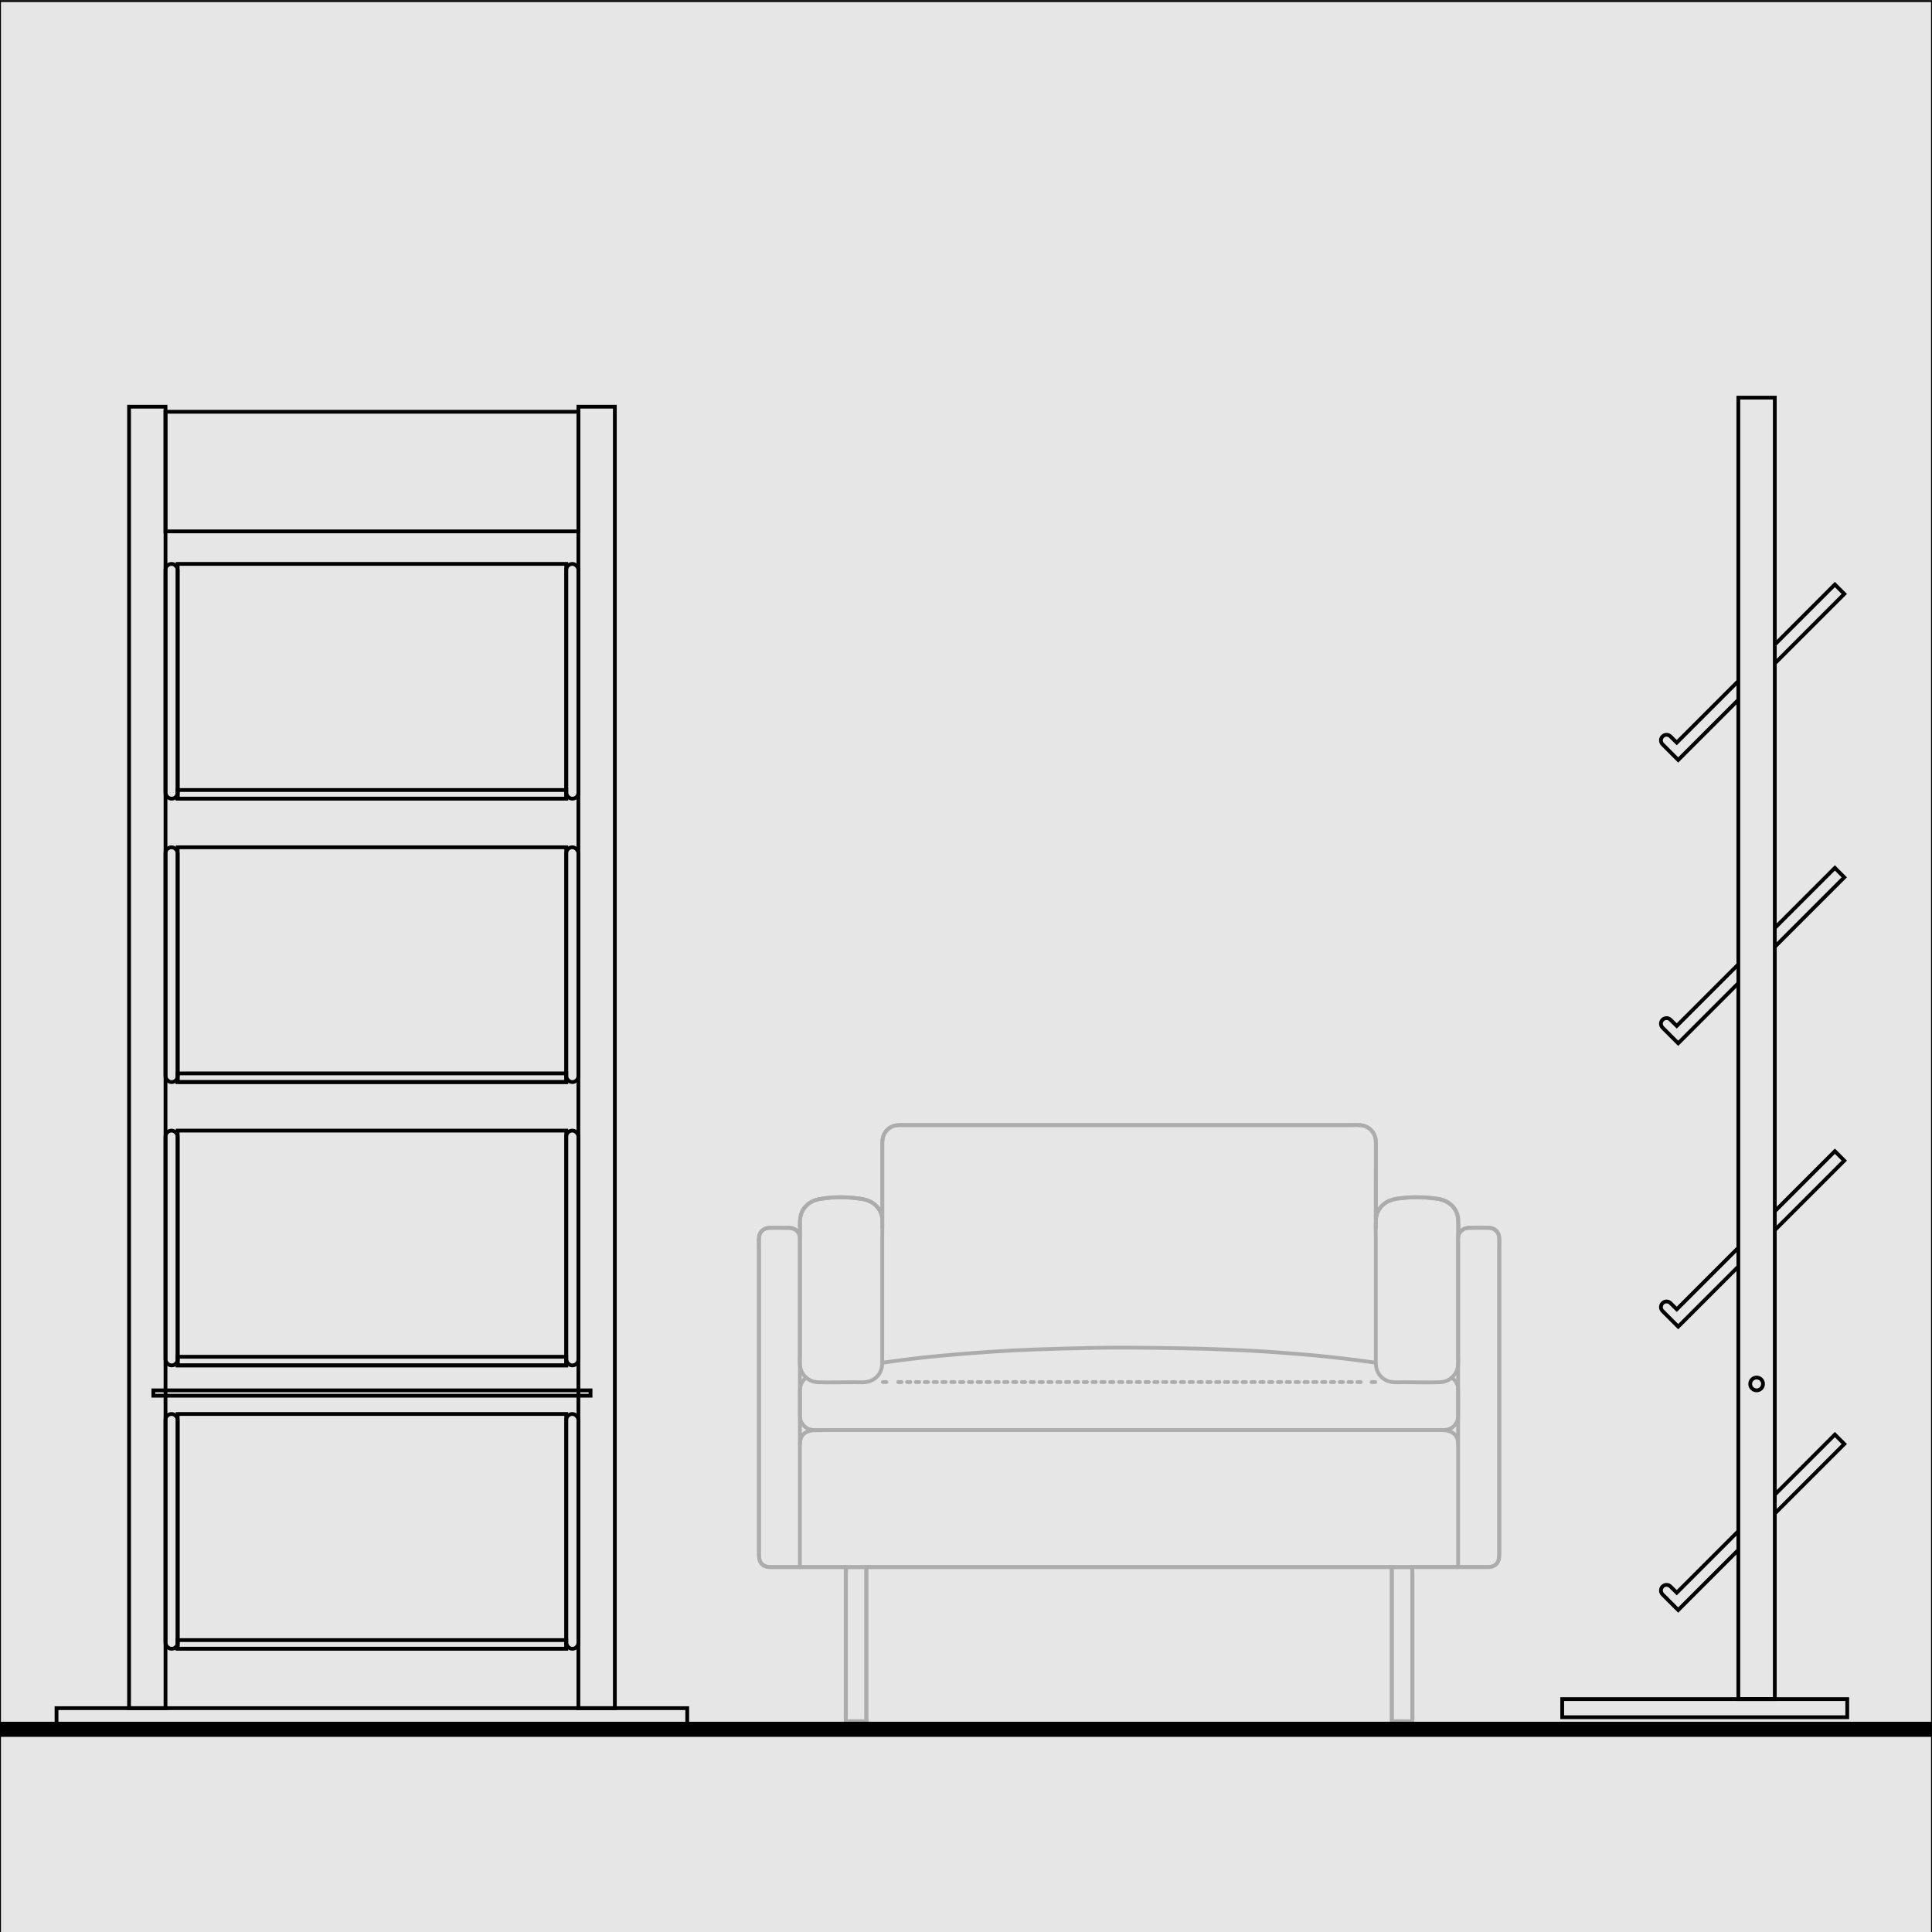 <?xml version="1.0" encoding="UTF-8"?><svg xmlns="http://www.w3.org/2000/svg" width="256" height="256" viewBox="0 0 256 256"><defs><style>.cls-1,.cls-2,.cls-3{stroke-linecap:round;stroke-linejoin:round;}.cls-1,.cls-2,.cls-3,.cls-4{stroke:#000;}.cls-1,.cls-2,.cls-4{fill:none;stroke-width:.5px;}.cls-5{fill:#000;stroke-width:0px;}.cls-2{stroke-dasharray:0 0 .44 .73;}.cls-3{fill:#e6e6e6;stroke-width:.25px;}.cls-6{opacity:.25;}.cls-4{stroke-miterlimit:10;}</style></defs><g id="Ebene_14"><rect class="cls-3" y=".14" width="256" height="256"/><rect class="cls-5" y="228.14" width="256" height="2"/></g><g id="Prospektständer"><rect class="cls-4" x="23.54" y="187.36" width="51.49" height="31.11"/><rect class="cls-4" x="23.54" y="149.81" width="51.49" height="31.11"/><rect class="cls-4" x="23.54" y="112.27" width="51.49" height="31.11"/><rect class="cls-4" x="23.54" y="74.72" width="51.49" height="31.11"/><rect class="cls-4" x="17.1" y="53.89" width="4.83" height="172.45"/><rect class="cls-4" x="76.64" y="53.89" width="4.83" height="172.45"/><rect class="cls-4" x="21.93" y="54.56" width="54.71" height="15.85"/><rect class="cls-4" x="20.32" y="184.23" width="57.93" height=".71"/><rect class="cls-4" x="23.54" y="104.68" width="51.49" height="1.14"/><rect class="cls-4" x="23.54" y="142.23" width="51.49" height="1.14"/><rect class="cls-4" x="23.54" y="179.78" width="51.49" height="1.14"/><rect class="cls-4" x="23.54" y="217.32" width="51.49" height="1.14"/><rect class="cls-4" x="21.93" y="149.81" width="1.61" height="31.11" rx=".8" ry=".8"/><rect class="cls-4" x="75.03" y="149.81" width="1.61" height="31.11" rx=".8" ry=".8"/><rect class="cls-4" x="21.93" y="187.36" width="1.61" height="31.11" rx=".8" ry=".8"/><rect class="cls-4" x="75.03" y="187.36" width="1.61" height="31.11" rx=".8" ry=".8"/><rect class="cls-4" x="21.93" y="112.27" width="1.61" height="31.11" rx=".8" ry=".8"/><rect class="cls-4" x="75.03" y="112.27" width="1.61" height="31.11" rx=".8" ry=".8"/><rect class="cls-4" x="21.93" y="74.72" width="1.61" height="31.11" rx=".8" ry=".8"/><rect class="cls-4" x="75.03" y="74.72" width="1.61" height="31.11" rx=".8" ry=".8"/><rect class="cls-4" x="7.49" y="226.34" width="83.57" height="2.4"/><rect class="cls-4" x="230.34" y="52.69" width="4.83" height="172.45"/><rect class="cls-4" x="207" y="225.14" width="37.77" height="2.4"/><polyline class="cls-4" points="235.17 87.91 244.38 78.7 243.13 77.45 235.17 85.41"/><path class="cls-4" d="M230.34,90.24l-8.16,8.16-.83-.82c-.29-.29-.76-.29-1.05,0-.29.29-.29.76,0,1.05l.82.82h0s1.25,1.25,1.25,1.25l7.96-7.96"/><circle class="cls-4" cx="232.76" cy="183.38" r=".85"/><polyline class="cls-4" points="235.17 125.46 244.38 116.25 243.13 115 235.17 122.96"/><path class="cls-4" d="M230.34,127.78l-8.16,8.16-.83-.82c-.29-.29-.76-.29-1.05,0-.29.29-.29.76,0,1.05l.82.82h0s1.25,1.25,1.25,1.25l7.96-7.96"/><polyline class="cls-4" points="235.17 163 244.38 153.79 243.13 152.54 235.17 160.5"/><path class="cls-4" d="M230.34,165.33l-8.16,8.16-.83-.82c-.29-.29-.76-.29-1.05,0-.29.29-.29.76,0,1.05l.82.82h0s1.25,1.25,1.25,1.25l7.96-7.96"/><polyline class="cls-4" points="235.17 200.55 244.38 191.34 243.13 190.09 235.17 198.05"/><path class="cls-4" d="M230.34,202.88l-8.16,8.16-.83-.82c-.29-.29-.76-.29-1.05,0-.29.29-.29.76,0,1.05l.82.82h0s1.25,1.25,1.25,1.25l7.96-7.96"/><g class="cls-6"><line class="cls-1" x1="116.98" y1="183.13" x2="117.45" y2="183.13"/><polyline class="cls-2" points="119.02 183.13 120.24 183.13 128.05 183.13 137.44 183.13 145.6 183.13 149.55 183.13 152.14 183.13 159.54 183.13 168.95 183.13 177.39 183.13 180.96 183.13"/><polyline class="cls-1" points="181.74 183.13 182 183.13 182.22 183.13"/><path class="cls-1" d="M106,207.65h-2.63c-.45,0-.89,0-1.34,0-.25,0-.49-.03-.71-.14-.77-.37-.77-1.12-.77-1.84v-40.11c0-.53-.04-1.07,0-1.6.06-.68.62-1.22,1.3-1.25.88-.05,1.79,0,2.67,0,.62,0,1.19.31,1.4.92.08.22.07.45.07.68v43.35Z"/><path class="cls-1" d="M112.05,207.65h2.52c.16,0,.17-.04.21.06.04.09,0,.29,0,.39v19.59c0,.08.04.28,0,.35-.05.09-.2.04-.32.04h-2.19s-.19.02-.21,0c-.02-.03,0-.18,0-.21v-20.22Z"/><path class="cls-1" d="M106,161.72c0-.54.17-1.08.47-1.53.36-.53.89-.92,1.49-1.14.41-.15.84-.2,1.27-.25.68-.09,1.37-.14,2.06-.15.69,0,1.38.03,2.06.11.49.05.99.1,1.46.25.61.19,1.16.56,1.54,1.07.33.44.53.98.55,1.54.04.82,0,1.65,0,2.47v16.4c0,.47-.06.91-.28,1.34-.26.51-.7.91-1.23,1.13-.67.28-1.44.19-2.14.19-1.62,0-3.26.06-4.88,0-.55-.02-1.08-.22-1.5-.57-.43-.36-.73-.86-.83-1.41-.12-.6-.05-1.26-.05-1.86v-16.85c0-.24,0-.47,0-.71Z"/><path class="cls-1" d="M193.2,161.72c0-.54-.17-1.08-.47-1.53-.36-.53-.89-.92-1.49-1.14-.41-.15-.84-.2-1.27-.25-.68-.09-1.37-.14-2.06-.15-.69,0-1.38.03-2.06.11-.49.05-.99.1-1.46.25-.61.19-1.16.56-1.54,1.07-.33.44-.53.98-.55,1.54-.04.82,0,1.65,0,2.47v16.4c0,.47.06.91.28,1.34.26.51.7.91,1.23,1.13.67.28,1.44.19,2.14.19,1.62,0,3.26.06,4.88,0,.55-.02,1.08-.22,1.5-.57.43-.36.73-.86.83-1.41.12-.6.05-1.26.05-1.86v-16.85c0-.24,0-.47,0-.71Z"/><path class="cls-1" d="M187.14,207.65h-2.52c-.16,0-.17-.04-.21.06-.04.09,0,.29,0,.39v19.59c0,.08-.04.28,0,.35.05.09.2.04.32.04h2.19s.19.02.21,0c.02-.03,0-.18,0-.21v-20.22Z"/><path class="cls-1" d="M193.2,207.65h2.63c.45,0,.89,0,1.34,0,.25,0,.49-.03.71-.14.77-.37.77-1.12.77-1.84v-40.11c0-.53.04-1.07,0-1.6-.06-.68-.62-1.22-1.3-1.25-.88-.05-1.79,0-2.67,0-.62,0-1.19.31-1.4.92-.08.22-.07.45-.07.68v43.35Z"/><path class="cls-1" d="M106.86,182.54c-.62.4-.86,1.05-.86,1.75,0,1.11-.02,2.23,0,3.34,0,.27.06.54.17.79.26.56.8.97,1.42,1.05.63.09,1.32.02,1.95.02h81.52c.47,0,.91-.04,1.32-.31.53-.35.82-.94.83-1.56.02-1.13,0-2.26,0-3.4,0-.33-.04-.65-.2-.95-.15-.3-.38-.55-.66-.73"/><path class="cls-1" d="M106,191.35c0-.57.18-1.14.67-1.48.46-.32,1.05-.37,1.59-.37.71,0,1.42,0,2.13,0h79.87c.53,0,1.09-.03,1.61.09.55.14,1.03.47,1.22,1.03.08.23.11.48.11.73"/><path class="cls-1" d="M182.29,180.56c-2.14-.3-4.28-.57-6.43-.79-2.15-.23-4.3-.4-6.46-.56-2.1-.16-4.21-.27-6.32-.36-2.04-.09-4.08-.15-6.12-.19-2.34-.05-4.68-.07-7.02-.09-1.86-.01-3.71,0-5.57.04-2.39.05-4.77.11-7.15.2-2,.07-3.99.18-5.99.31-2.18.14-4.35.32-6.53.52-2.04.19-4.09.42-6.12.7-.56.08-1.12.16-1.67.23"/><path class="cls-1" d="M116.91,162.7v-10.71c0-.72-.02-1.4.43-2.02.42-.57,1.08-.88,1.77-.89.76-.01,1.52,0,2.29,0h58.07c.55,0,1.09-.03,1.6.22.66.32,1.13.97,1.22,1.71.04.34.02.7.02,1.05v10.65"/><polyline class="cls-1" points="106 207.65 107.17 207.65 110.33 207.65 115.03 207.65 120.76 207.65 127.01 207.65 133.35 207.65 139.26 207.65 144.23 207.65 147.83 207.65 149.53 207.65 150.28 207.65 153 207.65 157.38 207.65 162.91 207.65 169.07 207.65 175.44 207.65 181.5 207.65 186.74 207.65 190.71 207.65 192.92 207.65 193.2 207.65"/><path class="cls-1" d="M182.3,161.5c0-1.66,0-3.33,0-4.99,0-1.74.03-3.49,0-5.23,0-.52-.18-1.02-.52-1.42-.36-.42-.87-.7-1.42-.76-.59-.07-1.2-.02-1.79-.02h-59.24c-.45,0-.87.05-1.27.26-.49.27-.87.72-1.04,1.25-.07.23-.1.46-.11.69,0,.61,0,1.23,0,1.84,0,2.3,0,4.6,0,6.91,0,.49,0,.97,0,1.46-.06-.68-.38-1.32-.87-1.79-.72-.68-1.62-.83-2.57-.94-1.64-.19-3.4-.2-5.03.15-.8.17-1.53.63-1.98,1.32-.59.91-.45,1.99-.45,3.02,0,.19,0,.37,0,.56-.08-.42-.35-.78-.73-.97-.37-.19-.78-.15-1.18-.15-.71,0-1.41-.01-2.12,0-.43,0-.83.16-1.1.5-.3.36-.3.77-.3,1.21v41.63c0,.51.1.99.53,1.33.32.24.67.28,1.06.28h9.51c.06,0,.36-.04.41,0,.01.01,0,.06,0,.08.07.21,0,.54,0,.76v18.82c0,.18-.07.54,0,.71.04.08-.03.02.05.06.06.03.26,0,.32,0h1.79c.08,0,.51.06.56,0,.05-.05,0-.38,0-.45v-19.71s-.03-.24,0-.27c.07-.07.51,0,.6,0h68.51c.07,0,.46-.05.52,0,.04.04,0,.32,0,.37v19.74c0,.12-.04.27.05.32.06.03.25,0,.32,0h1.79c.08,0,.51.06.56,0,.01-.02,0-.1,0-.12.04-.26,0-.57,0-.83v-18.81c0-.13-.07-.52,0-.64.06-.1.49-.04.63-.04h7.47c.66,0,1.31,0,1.97,0,.4,0,.78-.12,1.07-.42.34-.36.37-.8.37-1.26v-41.63c0-.49-.06-.95-.46-1.3-.31-.27-.68-.34-1.07-.34h-2.16c-.37,0-.72-.01-1.05.17-.36.2-.62.55-.69.95,0-.78.05-1.58-.02-2.36-.03-.35-.13-.68-.29-.99-.37-.72-1.05-1.24-1.82-1.48-.64-.2-1.35-.24-2.02-.29-.9-.07-1.8-.07-2.69,0-1.04.09-2.13.16-2.98.82-.55.43-.94,1.06-1.06,1.75-.01.08-.02.15-.03.23Z"/></g></g></svg>